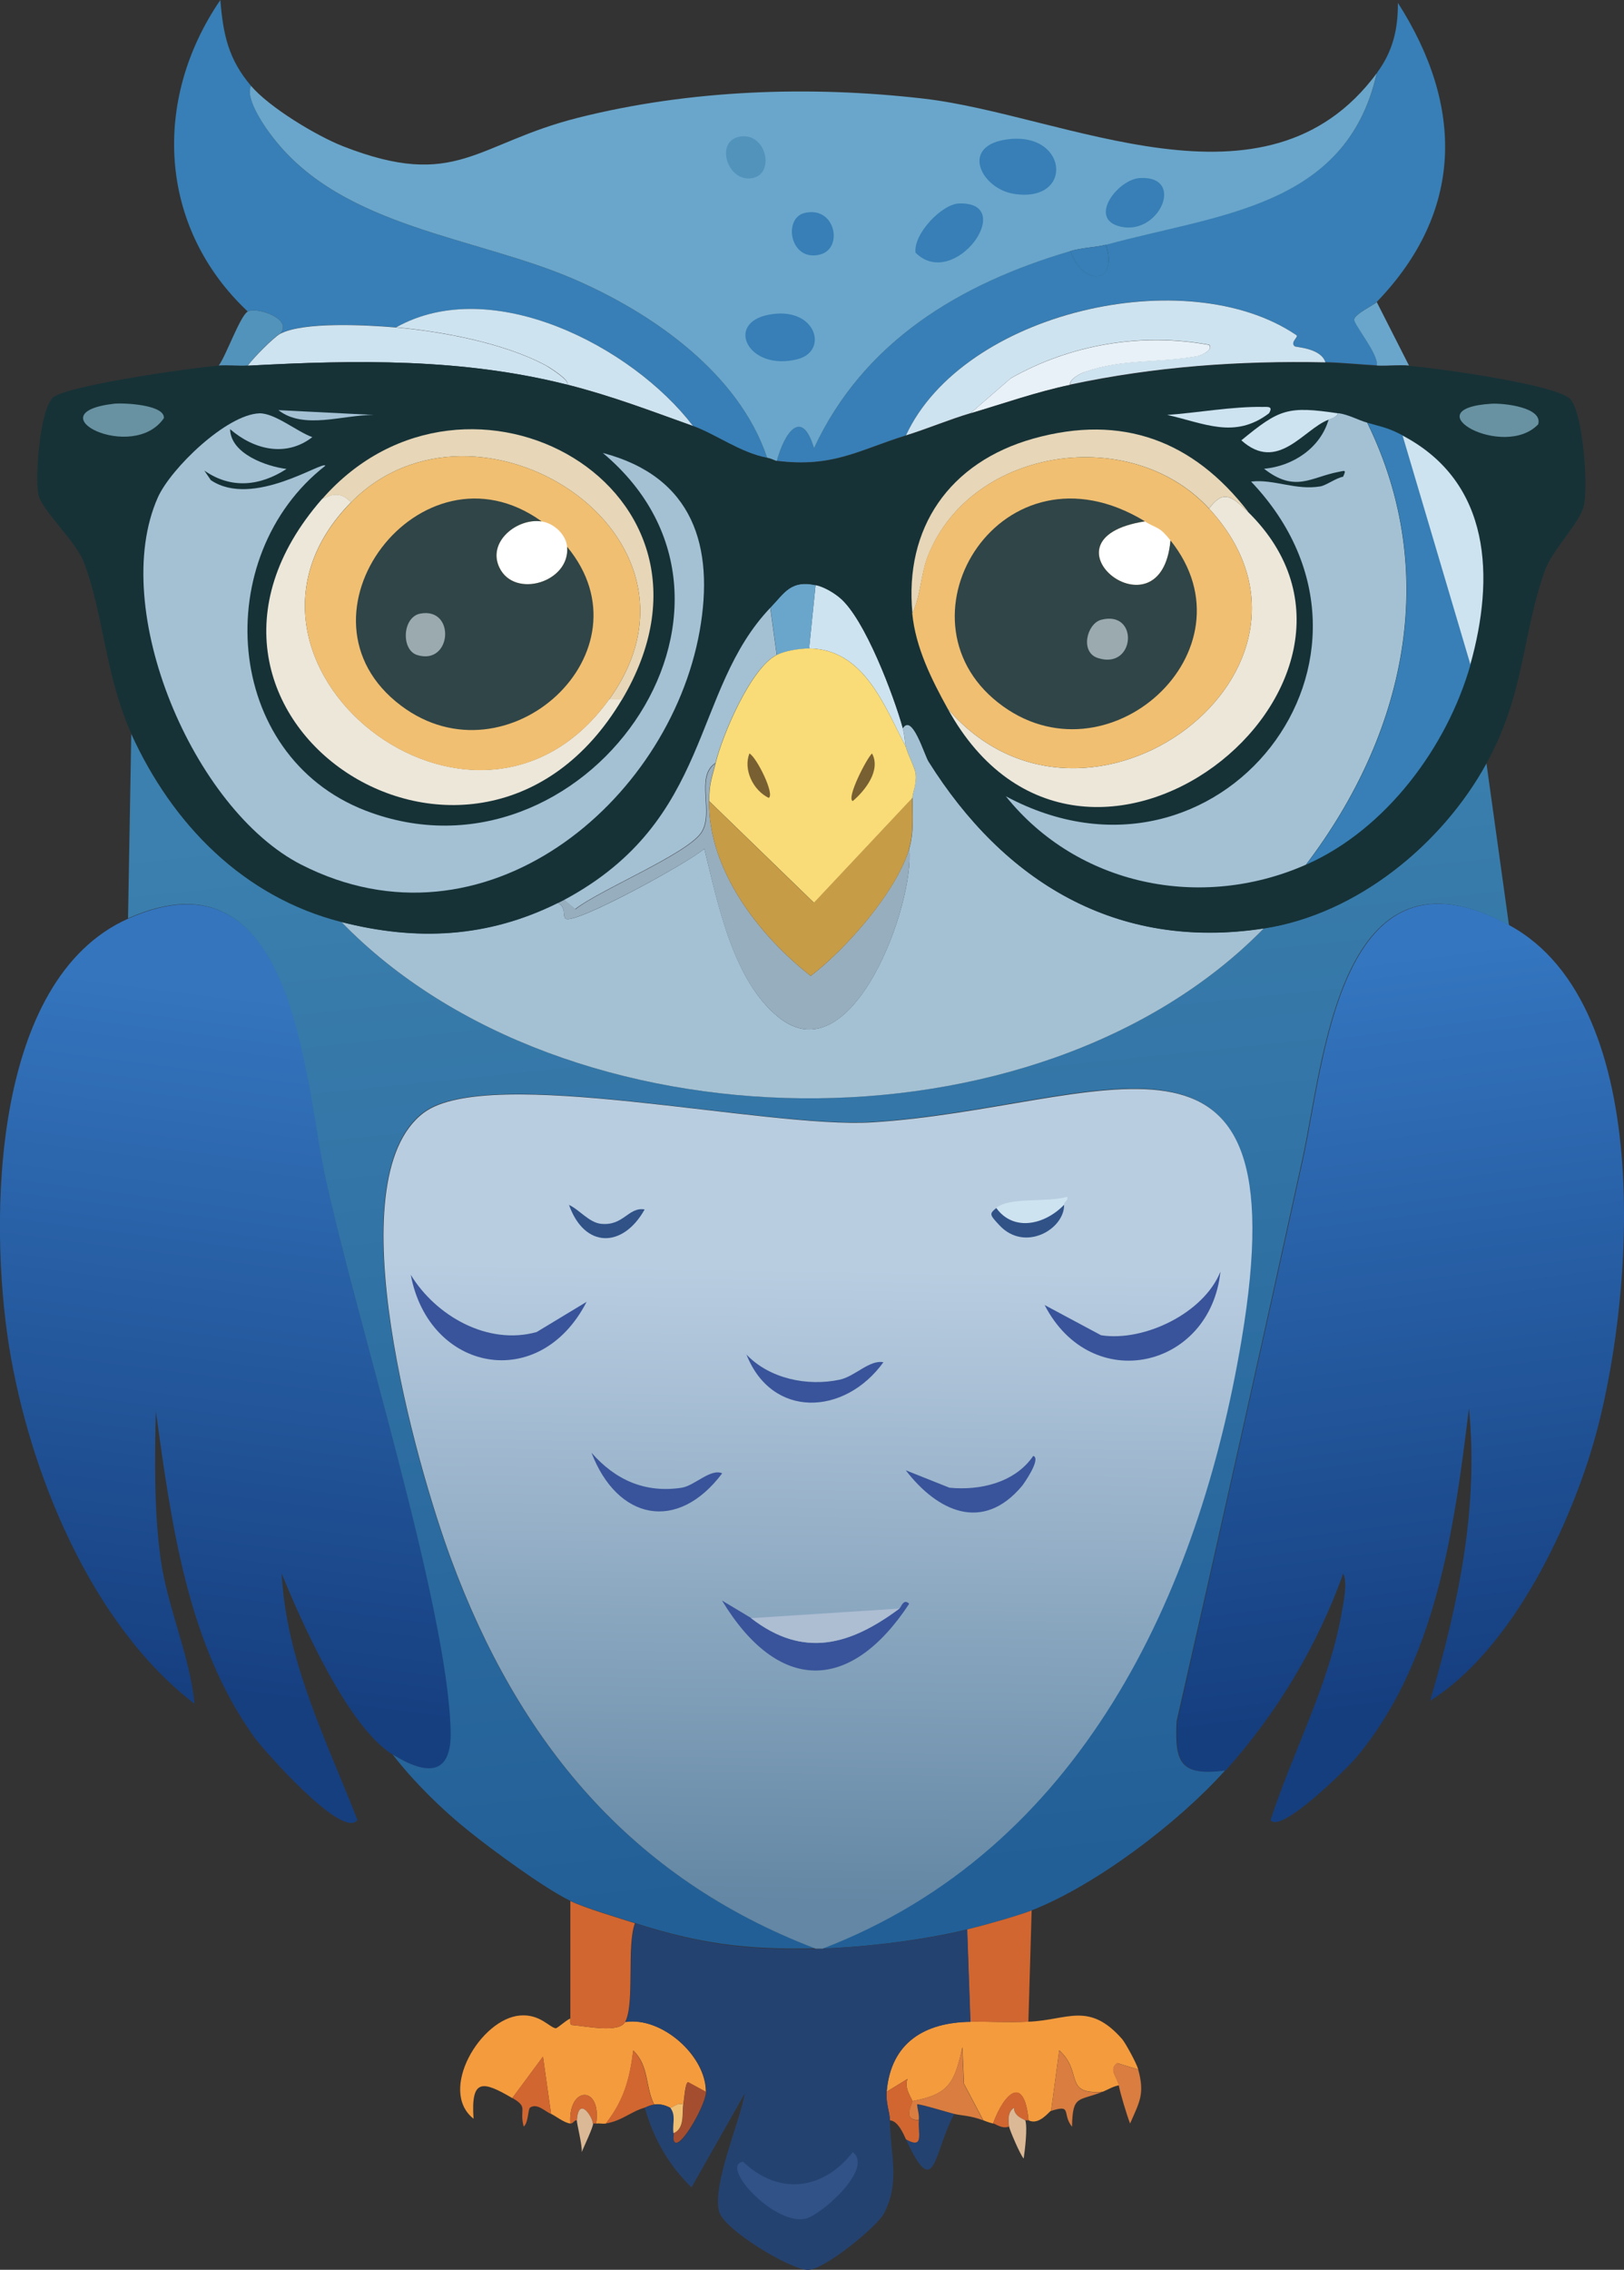 <svg width="68" height="95" viewBox="0 0 68 95" fill="none" xmlns="http://www.w3.org/2000/svg">
<rect x="0" y="0" width="68" height="95" fill="#333333" stroke="none"/>
<g clip-path="url(#clip0_1_87)">
<path d="M16.453 73.446C14.565 72.286 12.624 67.89 11.794 65.86C11.983 69.526 13.659 72.829 14.965 76.168C14.376 77.053 10.986 73.186 10.646 72.71C7.822 68.76 7.181 63.755 6.524 59.069C6.478 61.1 6.448 63.242 6.728 65.257C7.007 67.273 7.936 69.244 8.147 71.311C3.813 68.002 1.216 61.583 0.378 56.34C-0.453 51.133 -0.378 41.003 5.376 38.445C12.338 35.351 12.753 45.072 13.614 49.155C14.867 55.075 18.74 67.176 18.884 72.442C18.937 74.353 17.88 74.316 16.453 73.439V73.446Z" fill="url(#paint0_linear_1_87)"/>
<path d="M63.19 38.72C69.457 42.111 68.385 54.755 66.701 60.475C65.606 64.179 63.205 69.102 59.883 71.185C61.046 67.206 61.929 63.138 61.507 58.943C60.895 63.971 60.132 69.645 56.712 73.647C56.463 73.937 53.616 76.793 53.201 76.175C54.145 73.29 55.64 70.538 56.176 67.526C56.251 67.102 56.433 66.239 56.244 65.86C55.149 68.902 53.48 71.691 51.313 74.108C49.471 74.331 49.192 73.818 49.29 72.048C51.072 64.209 52.839 56.354 54.56 48.5C55.459 44.395 56.093 34.875 63.205 38.72H63.19Z" fill="url(#paint1_linear_1_87)"/>
<path d="M14.293 38.586C23.641 48.225 43.438 48.538 52.922 38.854C56.84 38.251 60.397 35.306 62.239 31.937L63.183 38.72C56.078 34.867 55.436 44.395 54.537 48.5C52.816 56.354 51.057 64.209 49.267 72.048C49.177 73.818 49.456 74.331 51.291 74.108C49.343 76.28 45.915 78.89 43.189 79.961C42.57 80.207 41.165 80.593 40.486 80.757C38.681 81.196 36.273 81.493 34.408 81.553C45.22 77.418 50.181 66.715 51.97 56.072C54.492 41.041 46.088 46.358 36.507 46.961C32.044 47.236 20.454 44.514 17.729 46.559C13.984 49.37 17.442 61.382 18.876 65.25C21.677 72.829 26.351 78.578 34.136 81.545C31.259 81.612 29.288 81.352 26.57 80.482C25.876 80.259 24.464 79.842 23.867 79.552C22.78 79.024 20.605 77.425 19.609 76.622C18.491 75.729 17.313 74.562 16.438 73.431C17.864 74.309 18.922 74.346 18.869 72.434C18.733 67.176 14.859 55.068 13.598 49.147C12.73 45.064 12.315 35.343 5.361 38.437L5.497 30.717C7.203 34.466 10.155 37.515 14.278 38.564L14.293 38.586Z" fill="url(#paint2_linear_1_87)"/>
<path d="M57.656 12.636C57.542 12.755 56.735 13.135 56.712 13.365C56.689 13.581 57.761 14.86 57.656 15.292C56.961 15.254 56.176 15.173 55.496 15.158C55.3 14.555 54.273 14.54 54.213 14.496C54.001 14.332 54.394 14.109 54.281 14.027C49.69 10.903 40.335 13.046 37.934 18.222C35.918 18.854 34.868 19.576 32.528 19.286C32.837 18.125 33.57 17.025 34.083 18.75C36.175 14.28 40.191 11.863 44.82 10.502C45.326 11.967 46.828 11.952 46.307 10.234C50.966 8.947 56.38 8.695 57.656 3.049C58.32 2.149 58.539 1.235 58.532 0.119C61.31 4.455 61.288 8.858 57.656 12.629V12.636Z" fill="#377FB6"/>
<path d="M10.51 3.592C10.254 4.12 11.114 5.348 11.454 5.786C14.384 9.55 19.933 9.899 24.086 11.707C27.378 13.142 30.957 15.649 32.12 19.159C30.987 18.944 29.968 18.17 29.017 17.828C26.48 14.496 20.59 11.461 16.588 13.7C15.358 13.596 12.692 13.447 11.726 13.968C12.3 13.343 10.722 12.83 10.374 13.038C6.614 9.505 6.365 4.18 9.227 0C9.34 1.443 9.567 2.484 10.51 3.592Z" fill="#377FB6"/>
<path d="M23.882 84.491C23.882 84.491 23.837 84.744 23.95 84.758C24.592 84.811 25.928 85.101 26.178 84.625C27.71 84.394 29.568 86.053 29.553 87.555L28.813 87.153C28.684 87.153 28.647 87.919 28.609 88.083C28.367 87.986 28.178 88.217 28.065 88.217C28.027 88.217 27.756 88.024 27.393 88.083C27.016 87.347 27.189 86.462 26.517 85.822C26.366 87.034 26.125 87.912 25.37 88.879C25.241 88.901 25.098 88.864 24.962 88.879C25.204 87.272 23.777 87.295 23.882 88.879C23.618 88.857 23.21 88.522 23.074 88.477L22.735 86.082L21.451 87.815C20.198 87.079 19.714 86.997 19.828 88.678C18.333 87.503 20.122 84.483 21.783 84.357C22.614 84.29 23.021 84.87 23.271 84.892C23.346 84.892 23.792 84.483 23.882 84.491Z" fill="#F49B3E"/>
<path d="M47.659 86.618L46.783 86.35C46.406 86.625 46.783 86.93 46.851 87.28C46.609 87.324 46.406 87.451 46.179 87.548C44.503 87.681 45.371 86.722 44.352 85.815L44.012 88.343C43.929 88.373 43.506 88.968 43.068 88.745C42.887 86.834 42.064 87.57 41.581 88.879C41.4 88.834 41.332 88.805 41.173 88.745L40.365 87.213L40.297 85.681C39.965 87.176 39.746 87.652 38.206 87.942C38.191 87.845 37.836 87.384 38.002 87.012L37.126 87.548C37.3 85.472 38.734 84.639 40.637 84.617C41.422 84.61 42.177 84.654 43.068 84.617C44.691 84.558 45.59 83.754 46.987 85.346C47.13 85.517 47.591 86.358 47.659 86.61V86.618Z" fill="#F49B3E"/>
<path d="M26.585 80.497C26.23 81.456 26.585 83.851 26.178 84.625C25.928 85.101 24.592 84.811 23.95 84.758C23.837 84.751 23.897 84.491 23.882 84.491V79.567C24.479 79.857 25.891 80.274 26.585 80.497Z" fill="#D16630"/>
<path d="M43.197 79.961L43.061 84.617C42.17 84.654 41.415 84.61 40.629 84.617L40.493 80.757C41.173 80.593 42.577 80.199 43.197 79.961Z" fill="#D16630"/>
<path d="M11.726 13.968C11.447 14.117 10.601 14.979 10.374 15.299C9.974 15.321 9.559 15.277 9.159 15.299C9.461 14.905 10.05 13.224 10.374 13.038C10.722 12.83 12.3 13.343 11.726 13.968Z" fill="#5293BC"/>
<path d="M39.957 88.477C39.081 90.084 39.165 92.211 37.934 89.541C38.719 89.987 38.41 89.228 38.477 88.745C38.508 88.507 38.432 88.306 38.41 88.083C38.477 88.046 39.746 88.433 39.965 88.485L39.957 88.477Z" fill="#244270"/>
<path d="M59 15.299C58.554 15.262 58.094 15.321 57.648 15.299C57.754 14.86 56.682 13.581 56.704 13.373C56.735 13.135 57.535 12.763 57.648 12.644L59 15.306V15.299Z" fill="#6AA6CB"/>
<path d="M41.173 88.745C40.599 88.537 40.312 88.559 39.957 88.477C39.738 88.425 38.47 88.038 38.402 88.076C38.417 88.299 38.5 88.5 38.47 88.738C37.737 88.723 38.221 88.068 38.198 87.942C39.738 87.652 39.965 87.176 40.29 85.681L40.358 87.213L41.165 88.745H41.173Z" fill="#D97D40"/>
<path d="M27.393 88.083C27.137 88.128 27.061 88.195 26.986 88.217C26.427 88.373 26.042 88.767 25.362 88.879C26.117 87.905 26.359 87.034 26.51 85.822C27.182 86.462 27.008 87.354 27.386 88.083H27.393Z" fill="#D16630"/>
<path d="M46.171 87.548C45.16 87.957 44.91 87.659 44.888 89.013C44.45 88.47 44.918 88.061 44.012 88.351L44.352 85.822C45.364 86.722 44.503 87.689 46.179 87.555L46.171 87.548Z" fill="#D97D40"/>
<path d="M38.206 87.949C38.221 88.076 37.745 88.73 38.477 88.745C38.417 89.236 38.727 89.987 37.934 89.541C37.821 89.288 37.594 88.767 37.262 88.745C37.262 88.41 37.088 88.038 37.126 87.548L38.002 87.012C37.836 87.384 38.191 87.853 38.206 87.942V87.949Z" fill="#D16630"/>
<path d="M23.074 88.477C22.855 88.403 22.501 88.009 22.198 88.21C22.1 88.276 22.131 88.849 21.927 89.005C21.73 88.239 22.146 88.217 21.451 87.808L22.735 86.075L23.074 88.47V88.477Z" fill="#D16630"/>
<path d="M47.659 86.618C47.938 87.644 47.719 87.964 47.319 88.879C47.168 88.485 46.926 87.674 46.843 87.28C46.776 86.923 46.398 86.618 46.776 86.35L47.651 86.618H47.659Z" fill="#D97D40"/>
<path d="M43.068 88.745H42.932C42.932 88.745 42.457 88.596 42.457 88.21C42.185 88.403 42.222 88.738 42.253 89.005C41.973 89.117 41.717 88.909 41.581 88.871C42.064 87.562 42.887 86.826 43.068 88.738V88.745Z" fill="#D16630"/>
<path d="M42.932 88.745C43.03 89.065 42.917 89.965 42.864 90.344C42.713 90.188 42.268 89.124 42.253 89.013C42.222 88.738 42.185 88.403 42.457 88.217C42.457 88.596 42.917 88.715 42.932 88.752V88.745Z" fill="#DBB996"/>
<path d="M24.962 88.879H24.826C24.803 88.581 24.23 87.711 24.154 88.745C24.033 88.73 24.011 88.886 23.882 88.879C23.777 87.295 25.204 87.272 24.962 88.879Z" fill="#D16630"/>
<path d="M24.834 88.879C24.849 89.013 24.441 89.861 24.358 90.076C24.388 89.794 24.147 88.879 24.154 88.745C24.23 87.711 24.803 88.581 24.826 88.879H24.834Z" fill="#DBB996"/>
<path d="M52.922 38.854C43.438 48.545 23.641 48.225 14.293 38.586C17.434 39.389 20.401 39.248 23.346 37.79C23.731 37.961 23.543 38.355 23.686 38.452C24.064 38.72 28.881 36.08 29.492 35.522C30.051 37.768 30.67 41.018 32.596 42.573C35.684 45.064 38.311 37.82 38.07 35.522C38.274 34.837 38.206 34.086 38.206 33.395C38.206 33.194 38.379 32.815 38.342 32.398C38.311 32.13 38.017 31.602 37.934 31.267C37.873 31.029 37.896 30.806 37.798 30.472C38.198 29.847 38.704 31.587 38.878 31.87C42.026 36.883 46.738 39.806 52.922 38.854Z" fill="#A4C1D4"/>
<path d="M55.489 15.165C51.864 15.091 48.346 15.344 44.82 16.095C44.76 15.864 45.288 15.611 45.431 15.559C47.115 14.987 48.497 15.195 50.158 14.897C50.241 14.883 50.823 14.667 50.634 14.429C47.78 13.908 44.82 14.414 42.328 15.827L40.637 17.292C39.716 17.567 38.847 17.939 37.934 18.222C40.335 13.053 49.69 10.911 54.281 14.027C54.394 14.102 54.001 14.325 54.213 14.496C54.273 14.54 55.3 14.563 55.496 15.158L55.489 15.165Z" fill="#CEE3F0"/>
<path d="M29.96 31.93C29.794 32.614 29.696 32.733 29.689 33.529C29.659 36.392 31.742 39.122 33.947 40.847C35.442 39.702 37.534 37.322 38.07 35.522C38.311 37.82 35.691 45.064 32.596 42.573C30.663 41.018 30.044 37.768 29.492 35.522C28.881 36.08 24.056 38.712 23.686 38.452C23.543 38.355 23.731 37.954 23.346 37.79C23.429 37.746 23.543 37.701 23.618 37.656L24.094 38.058C25.098 37.262 28.745 35.76 29.364 34.867C29.938 34.042 29.092 32.502 29.976 31.937L29.96 31.93Z" fill="#97AEBF"/>
<path d="M29.017 17.828C27.204 17.181 25.642 16.578 23.746 16.095C23.913 15.931 22.923 15.321 22.87 15.299C21.096 14.34 18.416 13.856 16.588 13.7C20.59 11.461 26.472 14.496 29.017 17.828Z" fill="#CEE3F0"/>
<path d="M16.588 13.707C18.416 13.864 21.096 14.347 22.87 15.306C22.923 15.336 23.913 15.946 23.746 16.102C19.352 14.994 14.92 15.054 10.374 15.306C10.601 14.987 11.447 14.131 11.726 13.975C12.692 13.455 15.365 13.603 16.588 13.707Z" fill="#CEE3F0"/>
<path d="M32.528 27.407C31.433 27.943 30.24 30.777 29.96 31.93C29.077 32.495 29.923 34.034 29.349 34.86C28.73 35.752 25.09 37.255 24.079 38.051L23.603 37.649C29.847 34.302 28.903 28.895 32.248 25.407L32.52 27.4L32.528 27.407Z" fill="#A4C1D4"/>
<path d="M44.82 16.102C43.378 16.407 42.034 16.883 40.629 17.3L42.321 15.835C44.82 14.421 47.772 13.916 50.626 14.436C50.823 14.667 50.241 14.89 50.151 14.905C48.489 15.21 47.108 14.994 45.424 15.567C45.288 15.611 44.752 15.864 44.812 16.102H44.82Z" fill="#E7F1F7"/>
<path d="M37.798 30.472C37.889 30.806 37.873 31.037 37.934 31.267C37.035 29.572 36.197 27.169 33.879 27.14L34.151 24.477C34.498 24.551 34.906 24.789 35.163 25.012C36.212 25.89 37.42 29.118 37.798 30.464V30.472Z" fill="#CEE3F0"/>
<path d="M34.151 24.485L33.879 27.147C33.479 27.147 32.883 27.244 32.528 27.415L32.256 25.422C32.845 24.804 33.109 24.269 34.144 24.492L34.151 24.485Z" fill="#6AA6CB"/>
<path d="M46.307 10.242C45.907 10.353 45.318 10.361 44.82 10.509C40.191 11.87 36.167 14.288 34.083 18.758C33.57 17.032 32.837 18.133 32.528 19.293C32.437 19.278 32.324 19.196 32.12 19.159C30.95 15.649 27.378 13.142 24.086 11.707C19.933 9.899 14.384 9.55 11.454 5.786C11.107 5.348 10.246 4.12 10.51 3.592C11.273 4.492 13.244 5.682 14.361 6.121C19.118 7.981 19.903 6.01 24.222 4.924C28.881 3.756 33.902 3.577 38.674 4.128C44.608 4.812 52.997 9.349 57.648 3.064C56.372 8.709 50.966 8.962 46.3 10.249L46.307 10.242Z" fill="#6AA6CB"/>
<path d="M34.619 5.325C35.737 5.139 37.503 5.764 37.118 7.125C36.68 8.657 33.577 7.029 33.743 5.794C33.781 5.675 34.506 5.348 34.619 5.325Z" fill="#6AA6CB"/>
<path d="M42.049 5.853C44.729 5.392 45.016 8.516 42.457 8.114C41.113 7.906 40.214 6.173 42.049 5.853Z" fill="#377FB6"/>
<path d="M40.161 8.516C42.63 8.442 39.965 12.198 38.334 10.576C38.243 9.788 39.436 8.538 40.161 8.516Z" fill="#377FB6"/>
<path d="M32.188 13.172C34.166 12.793 34.717 14.689 33.404 15.031C31.35 15.567 30.323 13.529 32.188 13.172Z" fill="#377FB6"/>
<path d="M24.086 5.452C25.694 5.072 26.616 7.966 24.63 7.713C23.475 7.564 23.052 5.697 24.086 5.452Z" fill="#6AA6CB"/>
<path d="M47.727 7.452C49.705 7.341 48.482 10.011 46.783 9.446C45.62 9.059 46.828 7.505 47.727 7.452Z" fill="#377FB6"/>
<path d="M33.675 8.918C34.967 8.59 35.336 10.383 34.347 10.651C33.079 10.985 32.777 9.148 33.675 8.918Z" fill="#377FB6"/>
<path d="M30.972 5.719C32.082 5.519 32.467 7.259 31.516 7.452C30.466 7.668 29.908 5.913 30.972 5.719Z" fill="#5293BC"/>
<path d="M21.383 8.516C22.236 8.278 22.991 9.989 22.191 10.249C21.217 10.561 20.439 8.776 21.383 8.516Z" fill="#6AA6CB"/>
<path d="M46.307 10.242C46.836 11.96 45.326 11.975 44.82 10.509C45.318 10.361 45.907 10.353 46.307 10.242Z" fill="#377FB6"/>
<path d="M34.151 81.56C34.242 81.56 34.332 81.56 34.423 81.56C36.288 81.493 38.696 81.203 40.501 80.764L40.637 84.625C38.734 84.647 37.3 85.48 37.126 87.555C37.088 88.046 37.262 88.418 37.262 88.752C37.262 90.099 37.722 91.356 36.99 92.68C36.688 93.222 34.476 95.03 33.819 95.007C33.071 94.985 30.285 93.312 30.104 92.546C29.832 91.393 30.972 88.842 31.184 87.622L28.956 91.549C28.012 90.649 27.348 89.474 27.001 88.224C27.076 88.202 27.152 88.135 27.408 88.091C27.771 88.031 28.05 88.224 28.08 88.224C28.337 88.552 28.156 88.946 28.216 89.288C28.239 89.422 28.156 89.593 28.284 89.69C28.579 89.831 29.56 88.068 29.568 87.562C29.583 86.06 27.726 84.401 26.193 84.632C26.601 83.859 26.246 81.464 26.601 80.504C29.319 81.374 31.282 81.635 34.166 81.568L34.151 81.56Z" fill="#244270"/>
<path d="M35.706 90.076C36.612 90.761 34.332 92.769 33.683 92.873C32.331 93.088 30.127 90.619 31.116 90.478C32.596 91.898 34.468 91.675 35.706 90.076Z" fill="#305287"/>
<path d="M29.56 87.548C29.56 88.053 28.571 89.823 28.277 89.675C28.148 89.578 28.231 89.407 28.209 89.273C28.7 89.087 28.556 88.358 28.616 88.076C28.654 87.905 28.692 87.138 28.82 87.146L29.56 87.548Z" fill="#A54E2F"/>
<path d="M28.609 88.083C28.549 88.366 28.692 89.095 28.201 89.281C28.141 88.931 28.322 88.544 28.065 88.217C28.179 88.217 28.36 87.986 28.609 88.083Z" fill="#F1BF72"/>
<path d="M38.07 35.522C37.541 37.322 35.442 39.702 33.947 40.847C31.742 39.122 29.658 36.392 29.689 33.529L34.075 37.783L38.198 33.395C38.198 34.086 38.266 34.845 38.062 35.522H38.07Z" fill="#C79C46"/>
<path d="M34.423 81.56C34.332 81.56 34.242 81.56 34.151 81.56C26.366 78.593 21.693 72.844 18.891 65.265C17.457 61.39 13.999 49.378 17.744 46.574C20.47 44.529 32.052 47.251 36.522 46.976C46.111 46.381 54.515 41.055 51.985 56.087C50.196 66.73 45.235 77.433 34.423 81.568V81.56Z" fill="url(#paint3_linear_1_87)"/>
<path d="M51.102 53.223C50.679 57.277 45.711 58.437 43.74 54.621L46.103 55.886C47.901 56.169 50.407 54.964 51.102 53.223Z" fill="#39549A"/>
<path d="M17.2 53.357C18.242 55.068 20.417 56.325 22.47 55.752L24.562 54.488C22.591 58.325 17.963 57.418 17.2 53.357Z" fill="#39549A"/>
<path d="M31.448 67.727C33.653 69.437 35.616 68.85 37.662 67.325C37.73 67.273 37.828 66.886 38.07 67.124C35.601 70.88 32.581 70.865 30.232 66.99L31.448 67.719V67.727Z" fill="#39549A"/>
<path d="M37.662 67.325C35.616 68.842 33.66 69.437 31.448 67.727L37.662 67.325Z" fill="#ADBDD2"/>
<path d="M43.264 60.936C43.619 61.047 42.842 62.141 42.789 62.2C41.143 64.156 39.248 63.257 37.926 61.538L39.754 62.267C41.045 62.394 42.502 62.052 43.264 60.936Z" fill="#39549A"/>
<path d="M24.766 60.802C25.755 61.933 27.001 62.505 28.549 62.267C29.077 62.185 29.757 61.449 30.24 61.665C28.36 64.164 25.845 63.614 24.766 60.802Z" fill="#39549A"/>
<path d="M31.244 56.682C32.211 57.708 33.811 58.035 35.163 57.745C35.812 57.604 36.401 56.905 36.99 57.016C35.367 59.263 32.309 59.389 31.252 56.682H31.244Z" fill="#39549A"/>
<path d="M44.548 50.427C43.755 51.252 42.441 51.572 41.709 50.561C42.268 50.085 43.823 50.345 44.684 50.092C44.744 50.248 44.548 50.293 44.548 50.427Z" fill="#CEE3F0"/>
<path d="M23.814 50.427C24.245 50.613 24.66 51.17 25.166 51.222C26.117 51.319 26.306 50.508 26.993 50.62C26.079 52.256 24.464 52.256 23.822 50.419L23.814 50.427Z" fill="#305287"/>
<path d="M41.717 50.561C42.449 51.572 43.763 51.252 44.556 50.427C44.571 51.446 42.917 52.42 41.853 51.289C41.422 50.828 41.422 50.806 41.717 50.561Z" fill="#305287"/>
<path d="M33.879 27.14C36.19 27.169 37.035 29.572 37.934 31.267C38.017 31.602 38.311 32.13 38.342 32.398C38.387 32.822 38.206 33.194 38.206 33.395L34.083 37.783L29.696 33.529C29.704 32.74 29.802 32.614 29.968 31.93C30.247 30.777 31.44 27.943 32.535 27.407C32.883 27.236 33.487 27.14 33.887 27.14H33.879Z" fill="#F9DC77"/>
<path d="M31.38 31.535C31.689 31.706 32.452 33.253 32.188 33.395C31.523 33.075 31.116 32.197 31.38 31.535Z" fill="#796032"/>
<path d="M36.514 31.535C36.892 32.234 36.235 33.082 35.706 33.529C35.427 33.41 36.295 31.729 36.514 31.535Z" fill="#796032"/>
<path d="M23.746 16.102C25.642 16.578 27.204 17.188 29.017 17.835C29.976 18.177 30.995 18.951 32.12 19.167C32.324 19.204 32.429 19.286 32.528 19.3C34.861 19.59 35.918 18.869 37.934 18.237C38.847 17.954 39.716 17.582 40.637 17.307C42.041 16.891 43.378 16.415 44.828 16.11C48.361 15.359 51.872 15.106 55.496 15.18C56.176 15.195 56.961 15.277 57.656 15.314C58.101 15.336 58.562 15.277 59.007 15.314C60.11 15.403 65.214 16.095 65.757 16.712C66.278 17.292 66.528 20.431 66.301 21.234C66.097 21.933 64.98 23.042 64.678 23.897C63.711 26.664 63.855 29.006 62.246 31.944C60.404 35.314 56.84 38.259 52.929 38.861C46.738 39.813 42.026 36.89 38.885 31.877C38.704 31.595 38.206 29.854 37.806 30.479C37.428 29.125 36.22 25.905 35.17 25.027C34.914 24.812 34.506 24.566 34.159 24.492C33.117 24.269 32.86 24.804 32.271 25.422C28.926 28.91 29.87 34.317 23.626 37.664C23.55 37.708 23.444 37.753 23.354 37.798C20.417 39.255 17.449 39.397 14.301 38.593C10.178 37.545 7.233 34.495 5.519 30.747C4.394 28.285 4.342 25.667 3.496 23.495C3.164 22.647 1.744 21.346 1.608 20.699C1.457 19.985 1.669 17.136 2.22 16.638C2.771 16.14 8.132 15.373 9.174 15.306C9.574 15.284 9.989 15.329 10.389 15.306C14.935 15.061 19.367 14.994 23.762 16.102H23.746Z" fill="#163237"/>
<path d="M10.85 17.3C11.499 17.277 12.443 18.073 13.078 18.296C11.983 19.144 10.639 18.832 9.634 17.962C9.657 18.995 11.16 19.524 11.998 19.628C10.88 20.349 9.672 20.476 8.555 19.695L8.827 20.096C10.586 21.286 13.53 19.263 13.621 19.494C8.789 23.265 9.31 31.617 15.312 33.93C24.403 37.426 32.973 25.436 25.241 18.958C29.032 19.955 29.923 22.878 29.296 26.411C28.005 33.618 20.25 40.081 12.617 36.191C8.094 33.886 4.538 25.488 6.607 20.825C7.15 19.605 9.491 17.344 10.865 17.3H10.85Z" fill="#A4C1D4"/>
<path d="M57.248 17.694C60.351 24.031 58.811 30.754 54.681 36.191C50.294 38.125 45.122 37.076 42.117 33.328C51.019 38.103 59.34 27.467 52.386 20.156C53.344 20.044 54.251 20.535 55.292 20.357C55.534 20.312 55.957 20 56.236 19.955C56.395 19.628 56.289 19.709 56.032 19.754C54.892 19.97 54.235 20.639 52.929 19.62C54.145 19.509 55.285 18.75 55.632 17.56C55.761 17.508 55.98 17.441 56.04 17.292C56.486 17.359 56.848 17.575 57.256 17.694H57.248Z" fill="#A4C1D4"/>
<path d="M14.701 21.019C8.155 27.675 19.873 37.091 25.506 29.267H26.049C19.971 39.508 5.527 29.988 13.485 20.885C13.953 20.662 14.263 20.58 14.701 21.019Z" fill="#EDE7DA"/>
<path d="M52.25 21.42C59.551 28.568 45.356 39.947 39.685 29.668C45.522 36.429 56.795 27.973 50.626 21.286C51.208 20.505 51.54 20.729 52.25 21.42Z" fill="#EDE7DA"/>
<path d="M58.736 18.23L61.575 27.809C60.6 31.253 58.033 34.718 54.688 36.191C58.819 30.762 60.359 24.038 57.256 17.694C57.89 17.88 58.116 17.895 58.743 18.23H58.736Z" fill="#377FB6"/>
<path d="M26.049 29.274H25.506C30.482 22.357 19.941 15.701 14.701 21.026C14.263 20.587 13.953 20.676 13.485 20.892C19.571 13.931 31.282 20.453 26.049 29.274Z" fill="#E7D6B7"/>
<path d="M52.25 21.42C51.54 20.729 51.208 20.505 50.626 21.286C47.364 17.746 40.72 18.706 38.878 23.213C38.545 24.031 38.568 24.923 38.206 25.674C37.858 22.104 39.746 19.345 43.272 18.356C46.994 17.315 49.969 18.453 52.257 21.413L52.25 21.42Z" fill="#E7D6B7"/>
<path d="M61.567 27.809L58.728 18.23C62.465 20.193 62.579 24.202 61.567 27.809Z" fill="#CEE3F0"/>
<path d="M56.032 17.3C55.972 17.448 55.761 17.515 55.625 17.567C54.583 17.962 53.503 19.799 51.978 18.43C53.578 17.114 53.918 16.987 56.032 17.3Z" fill="#CEE3F0"/>
<path d="M4.772 16.898C5.165 16.854 6.909 16.935 6.863 17.501C5.565 19.39 1.389 17.292 4.772 16.898Z" fill="#6892A1"/>
<path d="M62.45 16.898C62.979 16.868 64.617 17.054 64.406 17.761C62.971 19.263 59.09 17.106 62.45 16.898Z" fill="#6892A1"/>
<path d="M52.861 17.032C53.088 17.032 53.322 16.995 53.133 17.3C51.691 18.393 50.422 17.709 48.874 17.367C50.143 17.277 51.608 17.01 52.861 17.032Z" fill="#CEE3F0"/>
<path d="M11.658 17.166L15.645 17.367C14.369 17.359 12.715 17.999 11.658 17.166Z" fill="#A4C1D4"/>
<path d="M50.626 21.286C56.795 27.973 45.522 36.429 39.685 29.668C39.006 28.441 38.334 27.095 38.198 25.674C38.568 24.923 38.538 24.031 38.87 23.213C40.72 18.706 47.357 17.746 50.619 21.286H50.626Z" fill="#F1BF72"/>
<path d="M47.931 21.822C48.482 22.157 48.52 22.008 49.01 22.618C48.625 26.894 43.219 22.566 47.931 21.822Z" fill="white"/>
<path d="M47.931 21.822C43.219 22.566 48.625 26.894 49.01 22.618C52.703 27.221 46.315 32.986 41.785 29.401C37.254 25.823 41.966 18.2 47.931 21.814V21.822Z" fill="#304547"/>
<path d="M46.103 25.942C47.704 25.518 47.546 28.055 45.968 27.541C45.212 27.296 45.507 26.106 46.103 25.942Z" fill="#9BAAAE"/>
<path d="M25.506 29.274C19.873 37.099 8.155 27.683 14.701 21.026C19.941 15.701 30.482 22.357 25.506 29.274Z" fill="#F1BF72"/>
<path d="M22.667 21.822C23.195 21.896 23.701 22.372 23.746 22.885C23.882 24.373 21.542 25.079 20.907 23.748C20.394 22.67 21.647 21.68 22.667 21.822Z" fill="white"/>
<path d="M22.667 21.822C21.647 21.68 20.401 22.677 20.907 23.748C21.534 25.079 23.882 24.366 23.746 22.885C27.386 27.273 21.247 32.889 16.792 29.535C11.847 25.816 17.615 18.2 22.667 21.814V21.822Z" fill="#304547"/>
<path d="M17.6 25.682C19.088 25.407 18.922 27.869 17.464 27.415C16.785 27.199 16.845 25.823 17.6 25.682Z" fill="#9BAAAE"/>
</g>
<defs>
<linearGradient id="paint0_linear_1_87" x1="11.998" y1="41.851" x2="8.267" y2="70.761" gradientUnits="userSpaceOnUse">
<stop stop-color="#3475BE"/>
<stop offset="1" stop-color="#163F80"/>
</linearGradient>
<linearGradient id="paint1_linear_1_87" x1="55.881" y1="40.341" x2="59.891" y2="71.223" gradientUnits="userSpaceOnUse">
<stop stop-color="#3476C0"/>
<stop offset="1" stop-color="#153E7F"/>
</linearGradient>
<linearGradient id="paint2_linear_1_87" x1="33.645" y1="32.539" x2="38.372" y2="78.607" gradientUnits="userSpaceOnUse">
<stop stop-color="#3B80AE"/>
<stop offset="1" stop-color="#225F97"/>
</linearGradient>
<linearGradient id="paint3_linear_1_87" x1="34.332" y1="46.403" x2="33.783" y2="79.664" gradientUnits="userSpaceOnUse">
<stop offset="0.2" stop-color="#B9CDE1"/>
<stop offset="1" stop-color="#6387A4"/>
</linearGradient>
<clipPath id="clip0_1_87">
<rect width="68" height="95" fill="white"/>
</clipPath>
</defs>
</svg>

